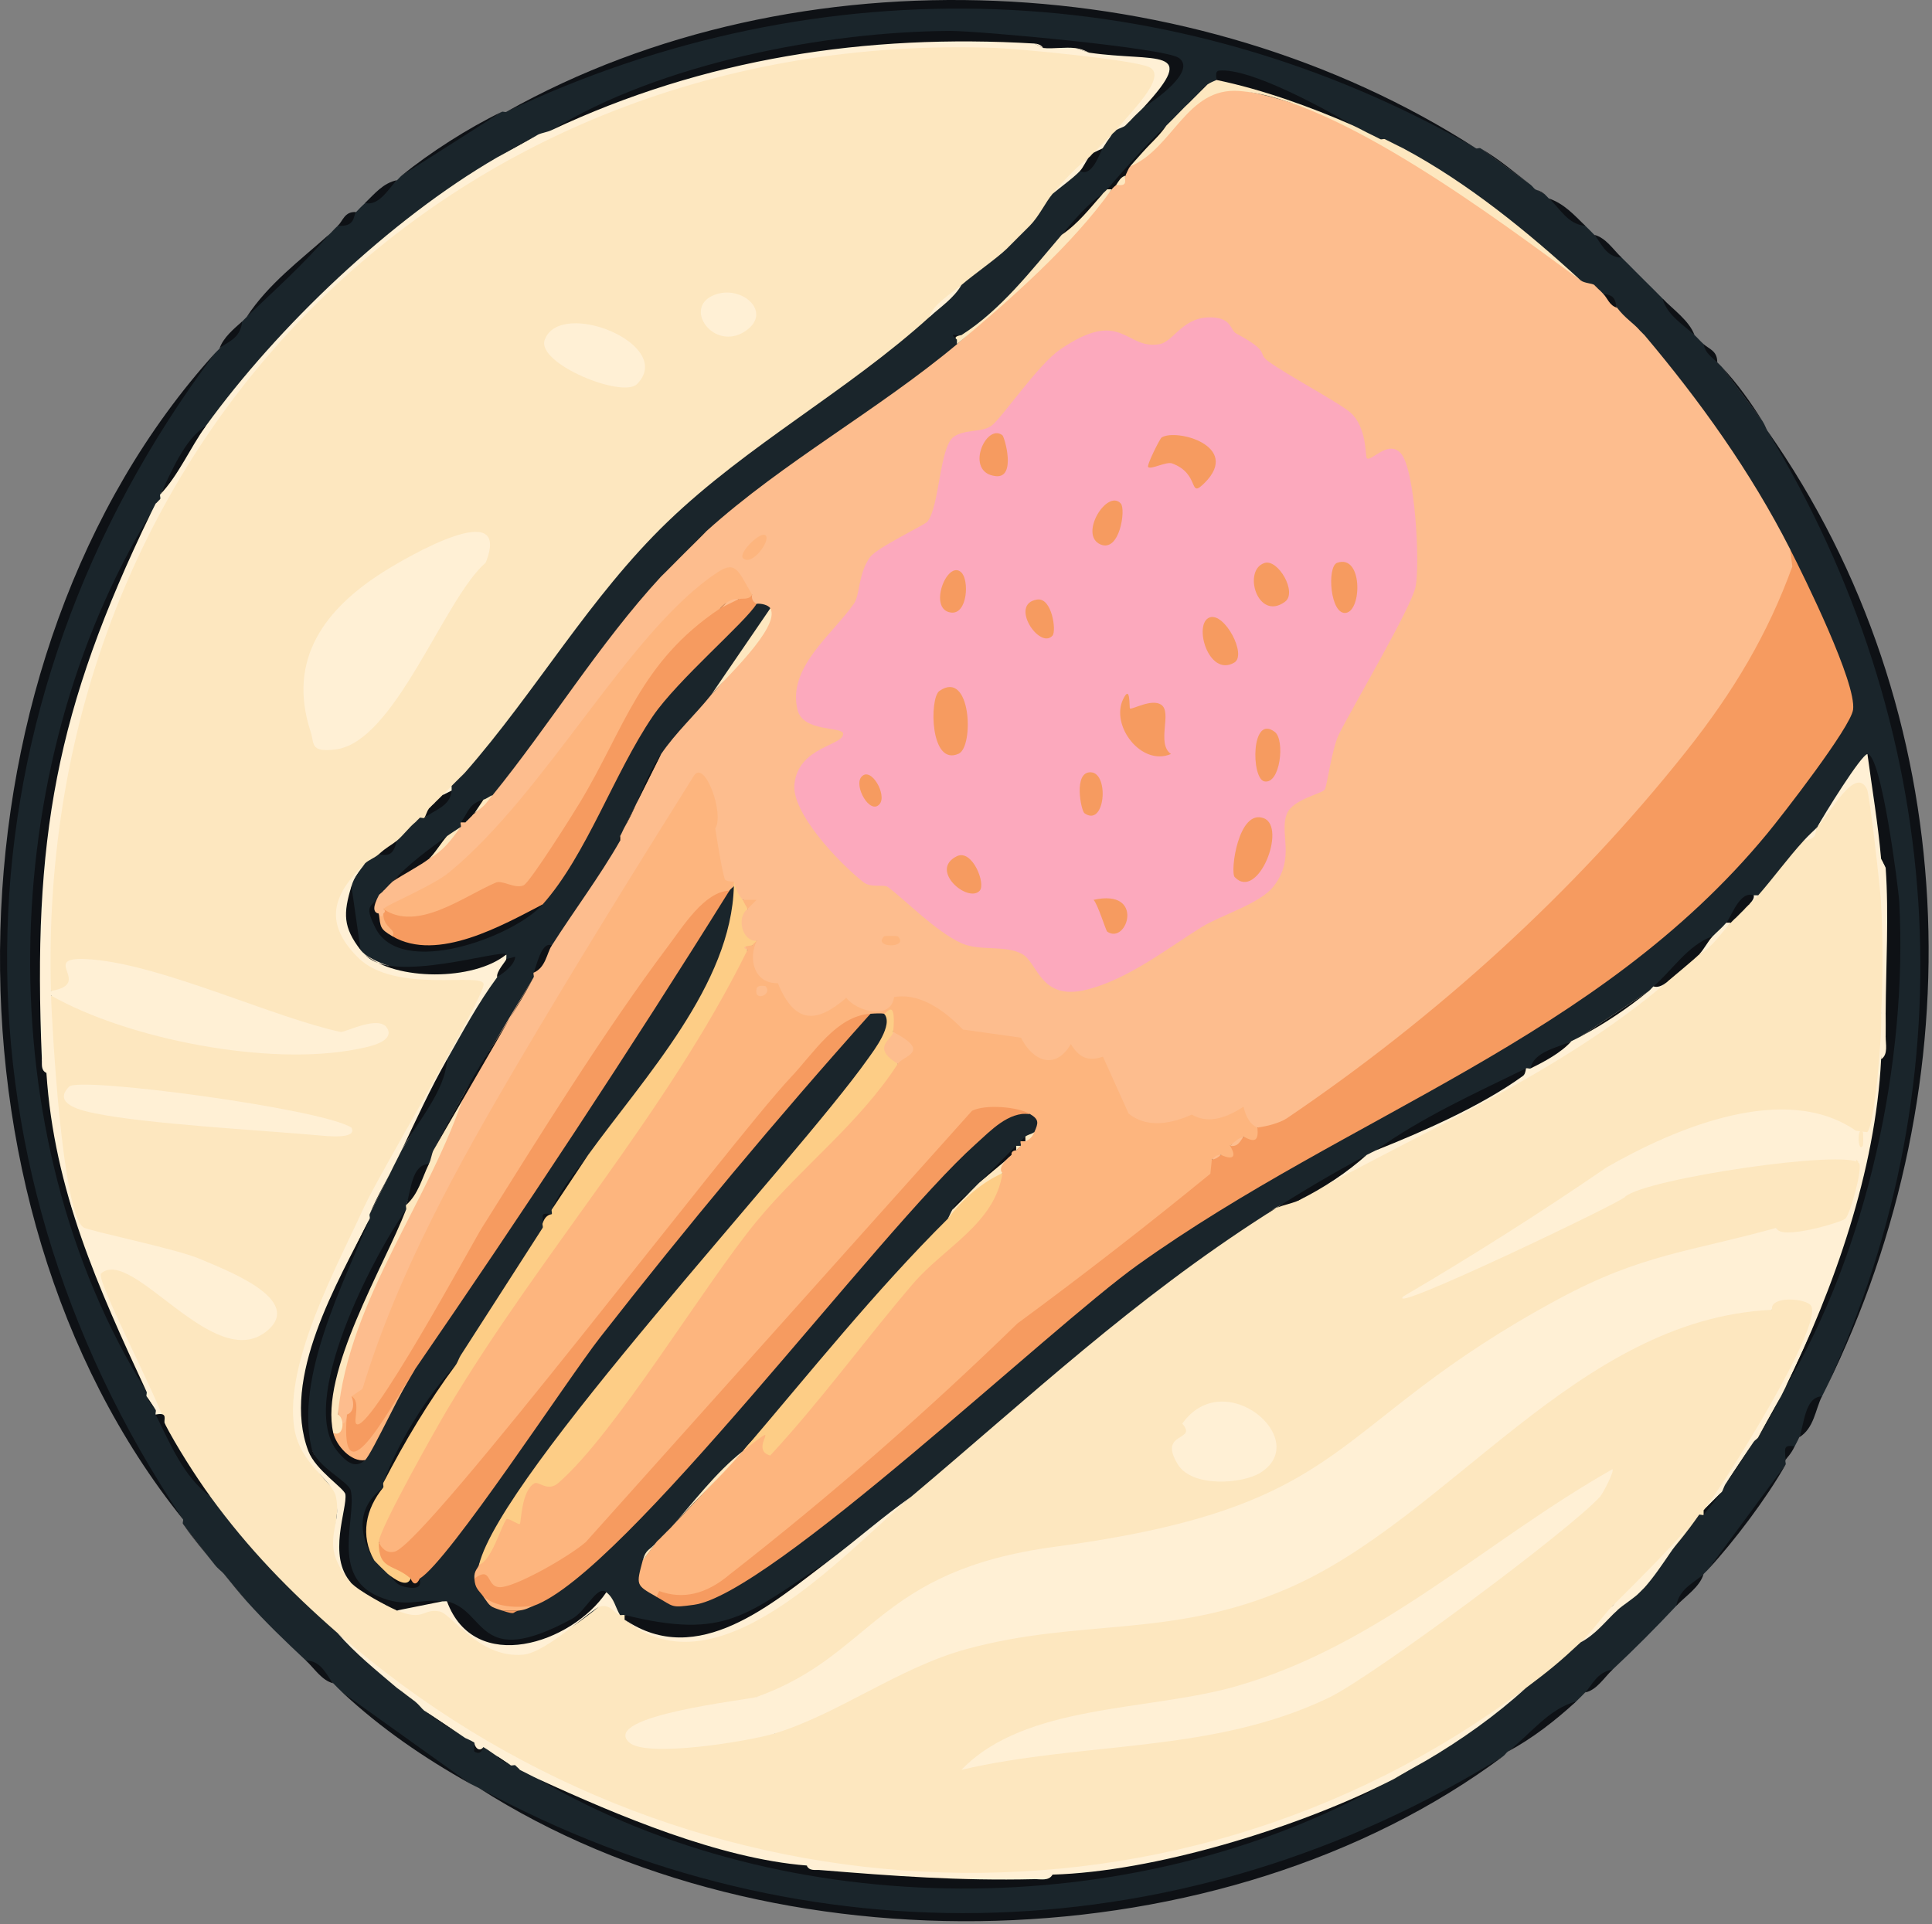 <svg xmlns="http://www.w3.org/2000/svg" width="255" height="254" viewBox="0 0 255 254" fill="none"><rect x="0" y="0" width="255" height="254" fill="#808080" stroke="none"/><g clip-path="url(#clip0_2268_1190)"><path d="M66.821 14.766C106.992 -5.864 156.248 -3.783 194.808 19.576C194.958 19.661 195.259 19.486 195.409 19.576L202.017 24.387C202.24 24.555 202.402 24.814 202.619 24.988L203.821 25.589C204.038 25.77 204.212 26.004 204.423 26.191L209.227 29.798C209.654 30.207 210.02 30.574 210.429 31.001C211.53 32.149 212.732 33.153 214.037 34.007C214.674 34.614 215.227 35.204 215.841 35.811L217.043 37.013C217.855 37.825 218.643 38.583 219.448 39.419L223.657 44.229C224.066 44.614 224.553 45.173 224.86 45.431L226.664 47.836C226.868 48.035 227.073 48.233 227.265 48.438L232.67 55.653C232.965 56.128 233.091 56.555 233.272 56.855C258.002 94.375 260.534 142.778 241.082 183.123C240.884 183.526 240.685 183.923 240.481 184.326C239.291 185.967 238.286 187.771 237.475 189.737C237.288 190.17 237.072 190.531 236.873 190.94C236.164 191.253 235.761 191.854 235.671 192.744C235.587 192.9 235.755 193.195 235.671 193.345C232.52 198.137 229.087 202.731 225.455 207.174C225.263 207.385 225.052 207.571 224.854 207.776C223.549 209.098 222.347 210.505 221.246 211.985C218.474 214.931 215.787 217.637 212.834 220.402L209.227 223.409C208.812 223.824 208.469 224.202 208.024 224.611L199.011 231.225C198.789 231.394 198.632 231.658 198.41 231.827C158.509 258.607 104.719 260.189 63.213 236.036C62.822 235.825 62.413 235.657 62.01 235.434C56.202 231.749 50.526 227.768 45.187 223.409C44.748 223 44.399 222.615 43.984 222.206C42.884 221.058 41.681 220.054 40.377 219.2C37.629 216.626 35.091 214.191 32.566 211.383L29.56 207.776C29.289 207.439 28.79 207.12 28.357 206.573L24.148 201.162C24.052 201.023 24.238 200.699 24.148 200.56C-8.946 155.176 -7.166 90.13 28.363 46.634C28.555 46.423 28.772 46.237 28.964 46.032C30.101 44.932 31.105 43.73 31.971 42.425C32.181 42.239 32.367 42.016 32.572 41.824C36.029 38.072 39.631 34.464 43.389 31.001C43.786 30.646 44.141 30.195 44.592 29.798L46.997 27.994C47.417 27.531 47.754 27.219 48.199 26.792C49.678 25.938 51.079 24.934 52.408 23.785C52.618 23.599 52.787 23.364 53.009 23.184C57.266 20.142 61.662 17.34 66.231 14.766C66.394 14.688 66.67 14.844 66.833 14.766H66.821Z" fill="#1A252B"></path><path d="M194.808 19.576C155.1 -3.291 108.176 -4.89 66.82 14.766C105.344 -6.88 157.865 -4.265 194.808 19.576Z" fill="#0E1115"></path><path d="M66.218 14.766L52.996 23.183C56.784 20.111 61.823 16.888 66.218 14.766Z" fill="#0E1115"></path><path d="M46.989 27.995C46.598 28.422 46.971 29.991 44.584 29.799C45.245 29.216 45.456 27.881 46.989 27.995Z" fill="#0E1115"></path><path d="M43.381 31C40.074 34.884 36.25 38.306 32.565 41.823C35.445 37.452 39.563 34.403 43.381 31Z" fill="#0E1115"></path><path d="M52.395 23.785C51.486 24.585 50.074 27.291 48.185 26.791C49.442 25.589 50.555 24.164 52.395 23.785Z" fill="#0E1115"></path><path d="M31.969 42.424C31.711 44.883 29.817 45.13 28.963 46.032C29.474 44.54 30.845 43.434 31.969 42.424Z" fill="#0E1115"></path><path d="M233.266 56.855C259.325 93.948 260.894 142.826 241.076 183.123C260.263 141.611 256.782 95.644 233.266 56.855Z" fill="#0E1115"></path><path d="M195.408 19.576C197.922 21.049 199.743 22.649 202.016 24.386L195.408 19.576Z" fill="#0E1115"></path><path d="M210.428 31C211.931 31.367 212.935 32.96 214.035 34.006C211.895 33.982 211.245 31.854 210.428 31Z" fill="#0E1115"></path><path d="M204.422 26.189C206.49 26.923 207.741 28.354 209.226 29.797C206.947 29.653 205.937 27.524 204.422 26.189Z" fill="#0E1115"></path><path d="M226.657 47.837C225.888 47.085 225.082 46.628 224.854 45.432C225.701 46.141 226.663 46.352 226.657 47.837Z" fill="#0E1115"></path><path d="M203.82 25.59L202.617 24.988C202.743 25.09 203.297 25.145 203.82 25.59Z" fill="#0E1115"></path><path d="M28.361 46.633C-6.525 93.123 -8.347 152.205 24.152 200.559C-9.615 158.59 -7.757 86.546 28.361 46.633Z" fill="#0E1115"></path><path d="M198.416 231.826C161.473 259.359 101.947 260.832 63.219 236.035C106.505 259.569 156.687 257.747 198.416 231.826Z" fill="#0E1115"></path><path d="M240.473 184.326C239.595 186.064 239.445 188.541 237.467 189.738C238.152 188.15 238.158 184.404 240.473 184.326Z" fill="#0E1115"></path><path d="M208.029 224.611C205.299 227.113 202.287 229.464 199.016 231.225C201.872 229.043 204.445 225.519 208.029 224.611Z" fill="#0E1115"></path><path d="M235.671 193.344C233.181 197.757 228.9 203.439 225.455 207.173L235.671 193.344Z" fill="#0E1115"></path><path d="M45.185 223.408L62.009 235.434C55.93 232.03 50.308 228.17 45.185 223.408Z" fill="#0E1115"></path><path d="M232.663 55.653L227.258 48.438C229.356 50.686 231.052 53.067 232.663 55.653Z" fill="#0E1115"></path><path d="M223.65 44.228C222.303 42.959 219.977 41.571 219.441 39.418C220.818 40.843 222.953 42.322 223.65 44.228Z" fill="#0E1115"></path><path d="M224.854 207.775C224.361 209.495 222.461 210.698 221.246 211.984C221.649 209.621 223.796 208.852 224.854 207.775Z" fill="#0E1115"></path><path d="M236.866 190.939C236.337 192.045 235.868 192.37 235.664 192.743C235.634 191.324 235.261 190.656 236.866 190.939Z" fill="#0E1115"></path><path d="M24.152 201.16L28.361 206.572C26.846 204.636 25.607 203.283 24.152 201.16Z" fill="#0E1115"></path><path d="M40.381 219.199C42.515 219.199 43.231 221.448 43.989 222.206C42.473 221.839 41.499 220.245 40.381 219.199Z" fill="#0E1115"></path><path d="M212.834 220.402C211.764 221.406 210.718 223.138 209.227 223.409C210.116 222.519 210.748 220.721 212.834 220.402Z" fill="#0E1115"></path><path d="M29.564 207.775L32.571 211.383C31.494 210.193 30.569 209.008 29.564 207.775Z" fill="#0E1115"></path><path d="M217.042 37.013L215.84 35.81C216.249 36.213 216.64 36.61 217.042 37.013Z" fill="#0E1115"></path><path d="M106.481 246.256L108.284 246.858C117.688 247.08 127.098 247.477 136.526 248.06L138.931 247.459C154.089 245.878 168.851 241.206 182.794 235.434C149.424 254.055 103.835 253.989 71.029 234.832L72.106 234.67C82.995 240.117 94.768 243.611 106.481 246.256Z" fill="#0E1115"></path><path d="M72.826 17.172C87.047 8.417 108.741 4.172 125.402 4.082C129.07 4.064 153.842 6.325 155.622 7.66C157.925 9.385 152.453 13.246 150.938 14.165C155.327 9.379 153.049 7.082 144.096 7.263L143.723 6.95L141.919 6.349C140.951 7.034 138.877 6.764 137.71 6.349L136.508 5.748C114.435 5.002 93.168 8.441 72.814 17.172H72.826Z" fill="#0E1115"></path><path d="M5.527 139.831L6.128 141.635L9.784 160.04C12.129 163.058 13.331 166.281 13.403 169.708C15.532 174.356 17.51 179.028 19.35 183.73C-1.767 149.992 -0.703 101.349 19.951 67.678L19.825 69.133C8.726 90.622 4.571 114.373 6.278 138.424L5.533 139.831H5.527Z" fill="#0E1115"></path><path d="M63.814 230.623C63.754 230.587 63.609 231.819 62.617 231.224C62.485 231.146 62.725 230.094 62.617 230.021L63.82 230.623H63.814Z" fill="#0E1115"></path><path d="M248.885 136.824L248.284 139.831C248.65 140.245 248.933 140.666 248.939 141.081C249.011 154.255 241.327 171.343 235.669 183.122C235.477 183.519 235.266 183.928 235.068 184.325L232.061 189.736C231.929 189.959 231.598 190.115 231.46 190.338L227.852 195.749C227.528 196.17 227.425 196.735 227.251 196.952L224.846 199.357C226.229 195.863 240.245 174.987 238.068 172.901C237.918 172.756 234.551 172.865 233.859 172.901C231.971 170.844 231.857 163.671 234.46 162.078C235.988 161.651 242.854 159.991 243.227 159.733C244.093 159.132 244.899 154.43 244.67 154.267C243.834 153.666 226.481 155.806 224.124 156.251C206.886 159.522 195.335 173.773 177.977 172.913C200.224 165.156 215.43 141.767 241.922 145.891C243.125 146.078 245.885 149.138 246.468 148.254C246.871 147.647 248.175 135.634 248.272 133.818C248.44 133.295 248.644 133.301 248.873 133.818C250.009 134.533 249.895 136.043 248.873 136.824H248.885Z" fill="#FFF0D5"></path><path d="M246.481 99.545C248.309 99.545 250.576 117.204 250.678 119.098C251.808 140.119 246.415 165.168 235.664 183.122C242.098 169.996 247.545 154.586 248.285 139.83L248.886 136.824C248.904 135.826 248.886 134.822 248.886 133.818C248.573 127.348 248.573 120.932 248.886 114.577L248.285 113.374C247.672 110.194 247.124 106.989 246.643 103.754C245.146 102.605 245.657 101.162 246.487 99.545H246.481Z" fill="#0E1115"></path><path d="M235.069 184.326C233.884 186.671 233.421 187.507 232.062 189.738L235.069 184.326Z" fill="#0E1115"></path><path d="M227.854 195.749C228.882 194.427 230.499 191.853 231.461 190.338L227.854 195.749Z" fill="#0E1115"></path><path d="M224.854 199.958V199.356L227.259 196.951C226.441 197.979 225.701 198.935 224.854 199.958Z" fill="#0E1115"></path><path d="M248.285 139.831C248.333 138.863 247.894 137.468 248.886 136.824C248.868 137.792 249.253 139.193 248.285 139.831Z" fill="#FFF0D5"></path><path d="M245.874 151.25C245.17 152.326 245.092 148.388 245.874 149.452C245.934 149.536 245.946 151.142 245.874 151.25Z" fill="#FDE7BF"></path><path d="M244.984 153.059L245.285 153.359L244.984 153.66V153.059Z" fill="#FDE7BF"></path><path d="M108.276 246.857C107.609 246.803 106.821 247.032 106.473 246.256C107.14 246.31 107.928 246.081 108.276 246.857Z" fill="#FFF0D5"></path><path d="M6.127 141.634C5.375 141.279 5.555 140.51 5.525 139.83C6.295 140.185 6.085 140.96 6.127 141.634Z" fill="#FFF0D5"></path><path d="M147.337 17.173C147.175 17.395 146.898 17.552 146.736 17.774C146.081 18.73 145.281 19.53 144.331 20.179C144.493 20.738 144.295 20.943 143.73 20.78L138.926 25.591C138 26.679 137.152 28.549 135.919 29.8L132.913 32.806C131.614 34.075 128.56 36.197 126.906 37.616L122.697 41.825C111.82 51.674 98.694 58.697 88.13 68.865C77.824 78.792 70.765 91.28 61.403 101.953L60.2 103.155C60.008 103.36 59.798 103.552 59.599 103.757C59.425 104.25 59.022 104.652 58.397 104.959C58.92 105.645 57.934 106.444 57.194 106.162L56.593 106.763C56.779 107.118 56.581 107.514 55.992 107.965C55.871 108.062 55.517 107.869 55.39 107.965L54.789 108.567C54.056 109.15 53.099 110.407 52.384 110.972C51.855 111.928 51.103 112.631 49.979 112.776C49.462 113.245 48.674 113.503 48.175 113.978C38.17 126.635 54.38 130.634 64.349 128.77L64.632 129.569C56.749 143.597 49.029 157.757 42.511 172.566C38.879 181.886 36.516 190.13 44.928 197.363C43.798 201.963 44.279 205.835 46.371 208.986C48.578 210.038 50.58 211.241 52.378 212.593C54.434 212.635 56.491 212.467 58.547 212.094C65.011 221.655 73.056 217.289 80.085 211.216L81.822 213.195C82.015 213.237 82.237 213.147 82.424 213.195C82.947 213.363 82.941 213.567 82.424 213.796C89.946 219.538 98.766 214.782 105.29 209.816L120.28 197.562C136.057 184.279 149.484 171.598 167.149 160.282C168.526 159.182 169.927 158.581 171.358 158.479L181.021 152.706C194.652 146.11 207.88 138.685 220.032 129.617C220.434 128.367 222.791 125.841 224.241 126.01C225.569 124.495 226.976 123.094 228.449 121.801C228.311 121.362 228.54 121.181 229.051 121.2L230.253 119.997C230.085 119.426 230.289 119.227 230.855 119.396C231.149 118.812 231.546 118.41 232.057 118.193C234.107 115.848 235.947 113.299 238.064 110.978C238.96 110.611 239.441 110.01 239.868 109.174C241.281 106.871 242.874 104.713 244.648 102.686C244.973 102.181 245.52 101.923 246.019 102.277C248.093 103.757 249.632 131.349 248.28 133.826C248.502 135.69 247.444 148.732 246.434 149.453L244.967 149.267C235.593 142.761 221.12 148.906 212.071 154.089C203.316 160.09 194.363 165.772 185.224 171.135C182.662 173.697 214.674 158.382 214.5 157.974C217.26 155.55 243.848 151.666 245.381 153.548C245.874 154.155 244.245 160.228 243.554 160.89C243.109 161.317 234.889 163.824 234.462 162.08L233.248 163.662C210.369 167.053 192.571 180.329 174.972 194.17C162.465 202.053 149.057 204.182 134.482 206.22C124.814 207.795 117.604 213.573 110.431 219.622C107.683 221.697 104.677 223.434 101.46 224.697L99.873 224.012L99.368 225.34C97.9 225.37 83.578 227.98 83.813 229.098C84.143 230.644 99.169 228.69 101.087 227.902L102.278 228.822C103.595 227.102 105.573 225.882 108.206 225.16C121.615 216.868 135.763 213.814 151.288 213.165C161.93 212.166 172.002 208.511 180.648 202.167L203.274 184.484C211.704 178.188 221.228 172.843 231.883 171.845L233.867 172.909C233.602 170.985 238.437 171.382 239.038 172.368C240.673 175.032 227.542 195.956 224.854 199.365V199.967C224.77 200.063 224.337 199.87 224.253 199.967C220.946 204.723 217.139 208.733 212.834 211.992C211.981 213.79 210.58 215.395 208.625 216.802C205.793 219.442 204.501 220.5 201.416 222.815C155.93 258.874 86.777 255.055 44.585 215.6C38.218 210.038 32.782 204.458 27.762 197.562C25.242 194.79 22.819 191.459 21.755 187.941C18.658 181.61 15.538 175.134 12.976 168.502C12.141 165.802 15.556 166.121 17.462 167.185L26.559 173.595C30.113 177.365 39.853 175.386 32.65 170.522C26.03 167.137 19.031 164.798 11.648 163.517C7.649 160.535 6.296 137.56 6.02 131.848L6.729 131.427C9.621 131.596 9.621 131.397 6.729 130.826C6.332 130.339 6.014 129.84 5.984 129.329C4.643 105.296 13.343 77.168 26.866 57.428C53.136 19.091 96.337 1.606 141.571 6.771C143.213 6.957 152.701 8.148 153.194 8.923C154.246 10.571 148.829 16.049 147.337 17.173Z" fill="#FDE7BF"></path><path d="M248.284 113.376L248.885 114.579C249.318 120.616 248.915 127.663 248.885 133.82H248.284C248.531 129.322 248.531 123.604 248.272 119.1C248.17 117.357 246.799 104.916 246.408 104.147C244.869 101.068 241.622 107.273 239.872 109.167C239.427 110.003 240.016 110.689 238.068 110.971C238.796 110.177 239.481 109.588 239.872 109.167C240.66 107.682 245.699 99.547 246.48 99.547C247.106 104.189 247.869 108.692 248.284 113.376Z" fill="#FFF0D5"></path><path d="M48.193 113.977C47.351 115.011 46.797 115.648 46.389 116.983C46.058 119.911 46.322 122.713 47.591 125.401C47.754 125.611 47.988 125.828 48.193 126.002C53.532 129.652 61.054 127.83 66.82 126.002C66.868 126.098 66.82 126.405 66.82 126.603C66.988 127.253 66.591 128.058 65.618 129.008C63.068 132.46 61.12 136.122 59.01 139.831C57.35 143.998 55.348 148.009 53.003 151.857C52.81 152.26 52.594 152.645 52.401 153.059L48.794 160.275C48.722 160.449 48.866 160.702 48.794 160.876C45.427 167.286 42.775 173.954 40.839 180.893C39.342 188.192 40.015 192.329 45.956 197.103C45.138 201.294 45.282 205.25 46.389 208.978C41.825 203.765 45.282 201.691 44.326 197.524C43.845 195.431 39.588 193.231 38.849 188.571C37.472 179.93 44.477 167.177 48.09 159.265C50.05 154.978 63.976 131.57 63.832 129.916C63.687 128.263 52.125 131.287 47.224 126.375C42.324 121.462 44.368 117.65 48.199 113.977H48.193Z" fill="#FFF0D5"></path><path d="M44.584 215.594C88.766 254.202 153.872 258.495 201.415 222.809C197.513 226.393 192.745 229.778 188.193 232.429L183.984 234.835C183.593 235.039 183.178 235.237 182.781 235.436C170.81 241.4 152.303 247.077 138.918 247.461L136.513 248.063C126.628 248.291 118.03 247.654 108.271 246.86L106.468 246.259C94.941 245.345 81.472 239.633 71.016 234.835C70.259 234.486 69.405 234.017 68.611 233.632L68.01 233.031C67.848 232.953 67.571 233.109 67.409 233.031L65.605 231.828C65.34 231.684 64.541 231.053 63.801 230.626C63.338 231.287 62.689 230.794 62.599 230.024C62.021 229.664 61.498 229.489 61.396 229.423L55.99 225.815C55.696 225.587 55.311 225.034 54.788 224.613L52.383 222.809C49.713 220.536 46.875 218.263 44.572 215.594H44.584Z" fill="#FFF0D5"></path><path d="M136.519 5.747L137.722 6.349C139.105 6.457 140.56 6.192 141.931 6.349L143.734 6.95C152.543 8.243 158.436 6.054 150.944 14.165C150.529 14.616 149.879 15.151 149.14 15.969L148.539 16.57C148.274 16.817 147.673 16.931 147.336 17.172C148.737 15.284 154.245 10.161 151.719 8.88C149.771 7.888 134.463 6.439 131.438 6.33C59.111 3.721 4.647 59.026 6.728 130.813C7.263 130.921 7.245 131.125 6.728 131.414C6.89 135.755 8.195 159.962 10.997 162.013C11.64 162.482 23.299 164.851 26.366 166.18C29.432 167.508 40.465 171.537 35.138 175.77C28.193 181.284 17.473 164.538 13.342 168.098C12.524 168.801 21.363 185.553 21.754 187.934C21.471 187.465 21.068 187.062 20.551 186.731C20.473 186.569 20.629 186.292 20.551 186.13L19.349 184.326C19.27 184.164 19.427 183.887 19.349 183.725C12.975 169.986 7.137 157.16 6.127 141.635L5.525 139.832C4.299 110.7 7.311 93.75 19.944 67.679C20.136 67.282 20.347 66.879 20.545 66.476L21.146 65.875C21.224 65.712 21.068 65.436 21.146 65.273C22.872 62.063 24.874 59.056 27.153 56.254C36.653 43.117 51.529 28.938 65.611 20.779L71.016 17.773C71.467 17.544 72.201 17.46 72.82 17.172C92.903 7.707 114.338 4.424 136.513 5.747H136.519Z" fill="#FFF0D5"></path><path d="M224.252 199.959C221.703 202.659 219.406 206.958 217.043 209.579L216.442 210.181C215.72 210.962 214.265 211.81 213.435 212.586C212.593 213.385 212.281 213.049 212.834 211.984C216.604 208.221 220.861 204.018 224.252 199.959Z" fill="#FFF0D5"></path><path d="M142.533 22.582C142.671 21.921 143.068 21.32 143.736 20.779C143.952 20.61 144.115 20.334 144.337 20.177L145.54 19.576C145.107 20.262 144.175 23.406 142.533 22.582Z" fill="#0E1115"></path><path d="M220.042 129.611C205.954 141.715 187.489 149.399 171.369 158.473C174.376 156.831 177.514 154.396 180.382 152.46C180.761 152.249 181.188 152.069 181.585 151.859C188.199 148.323 195.438 145.738 201.415 141.036C201.577 140.957 201.854 141.114 202.016 141.036C203.634 139.623 205.437 138.42 207.422 137.428C207.83 137.223 208.221 137.043 208.624 136.827L217.637 130.814C217.854 130.64 218.022 130.393 218.239 130.213L220.042 129.611Z" fill="#FFF0D5"></path><path d="M56.002 107.965C56.242 107.616 56.351 107.069 56.603 106.763L57.205 106.161C57.499 105.819 58.034 105.35 58.407 104.959L59.61 104.357C59.453 106.456 57.313 106.913 56.002 107.965Z" fill="#0E1115"></path><path d="M188.199 232.428C186.708 233.294 185.572 234.015 183.99 234.833L188.199 232.428Z" fill="#0E1115"></path><path d="M71.023 17.773L65.617 20.78C67.535 19.668 69.002 18.784 71.023 17.773Z" fill="#0E1115"></path><path d="M20.551 186.731C22.3 186.364 21.519 187.482 21.753 187.933C23.233 190.82 25.848 194.926 27.76 197.554C24.219 194.938 22.445 190.549 20.551 186.731Z" fill="#0E1115"></path><path d="M217.638 130.812C214.686 133.206 211.974 135.015 208.625 136.825L217.638 130.812Z" fill="#0E1115"></path><path d="M52.395 110.971C51.98 112.432 51.668 113.123 49.99 112.775C51.012 111.837 51.56 111.632 52.395 110.971Z" fill="#0E1115"></path><path d="M27.159 56.254C25.061 59.158 23.624 62.639 21.152 65.273C22.583 62.429 24.351 57.913 27.159 56.254Z" fill="#0E1115"></path><path d="M67.421 233.031C65.605 232.111 65.743 231.894 65.617 231.828L67.421 233.031Z" fill="#0E1115"></path><path d="M61.407 229.422C59.513 228.171 57.872 227.264 56.002 225.814L61.407 229.422Z" fill="#0E1115"></path><path d="M61.408 101.951C61.011 102.402 60.59 102.739 60.205 103.154L61.408 101.951Z" fill="#FFF0D5"></path><path d="M213.435 212.586C211.89 214.035 210.597 215.766 208.631 216.795C210.086 215.436 211.649 213.169 212.84 211.984L213.441 212.586H213.435Z" fill="#FFF0D5"></path><path d="M145.533 19.577C145.154 19.8 144.691 19.926 144.33 20.178L146.735 17.773C146.314 18.357 145.917 18.97 145.533 19.577Z" fill="#FFF0D5"></path><path d="M20.55 186.13C20.454 185.938 19.859 185.408 19.348 184.326L20.55 186.13Z" fill="#0E1115"></path><path d="M122.701 41.824C123.062 40.225 125.671 38.673 126.91 37.615C125.876 39.377 124.174 40.495 122.701 41.824Z" fill="#FFF0D5"></path><path d="M54.8 224.612L52.395 222.809C53.128 223.434 54.024 223.987 54.8 224.612Z" fill="#0E1115"></path><path d="M55.402 107.965C55.186 108.139 55.017 108.392 54.801 108.566L55.402 107.965Z" fill="#FFF0D5"></path><path d="M216.441 210.181L217.043 209.58C216.85 209.791 216.634 209.977 216.441 210.181Z" fill="#0E1115"></path><path d="M132.918 32.805L135.924 29.799C134.914 30.827 133.952 31.795 132.918 32.805Z" fill="#0E1115"></path><path d="M20.551 66.476C20.671 66.23 21.062 66.055 21.152 65.875L20.551 66.476Z" fill="#0E1115"></path><path d="M59.611 104.357L58.408 104.958C58.811 104.544 59.214 104.159 59.611 103.756V104.357Z" fill="#FFF0D5"></path><path d="M142.531 22.583C141.587 23.563 140.012 24.669 138.924 25.59C140.469 23.78 141.846 22.264 143.728 20.779C143.277 21.314 143.006 22.084 142.525 22.583H142.531Z" fill="#FFF0D5"></path><path d="M68.623 233.631C68.352 233.498 68.178 233.107 68.022 233.029L68.623 233.631Z" fill="#0E1115"></path><path d="M148.539 16.57L149.14 15.969C148.948 16.179 148.75 16.378 148.539 16.57Z" fill="#0E1115"></path><path d="M234.468 162.08C233.512 165.628 234.023 168.917 233.866 172.903C208.066 174.118 191.38 200.429 169.975 209.683C154.48 216.381 142.683 213.549 127.513 217.704C118.662 220.127 110.665 226.254 102.271 228.822C100.467 229.309 98.477 225.262 99.866 224.011C115.361 218.45 115.565 207.362 139.238 204.181C179.409 198.782 174.508 188.314 205.703 171.478C216.748 165.519 223.037 165.267 234.462 162.08H234.468Z" fill="#FFF0D5"></path><path d="M212.827 193.947C213.091 194.218 211.576 197.14 211.185 197.573C207.102 202.07 181.085 221.377 175.379 224.113C159.974 231.503 143.223 229.825 126.904 233.625C135.292 224.889 151.478 225.917 163.071 222.622C182.005 217.247 196.027 203.447 212.821 193.947H212.827Z" fill="#FFF0D5"></path><path d="M6.727 130.812C12.704 129.826 4.406 125.96 12.361 126.676C21.723 127.523 36.28 134.372 44.956 136.224C45.51 136.344 50.326 133.747 51.204 135.923C51.919 137.691 48.035 138.304 47.139 138.485C35.486 140.818 16.883 137.174 6.727 131.414C6.721 131.215 6.727 131.011 6.727 130.812Z" fill="#FFF0D5"></path><path d="M50.597 75.495C53.741 73.511 67.661 65.406 64.101 74.281C58.551 79.085 52.142 98.037 44.235 98.939C40.886 99.324 41.523 98.193 40.988 96.54L41.277 94.724C46.225 90.088 50.398 83.636 49.737 76.608L50.603 75.501L50.597 75.495Z" fill="#FFF0D5"></path><path d="M50.598 75.496C52.618 82.639 46.81 91.893 40.983 96.541C37.857 86.938 42.998 80.3 50.598 75.496Z" fill="#FFF0D5"></path><path d="M166.404 194.381C164.047 195.89 157.378 196.407 155.472 193.328C152.737 188.921 158.148 190.31 156.044 187.929C161.575 180.112 173.21 190.033 166.404 194.381Z" fill="#FFF0D5"></path><path d="M46.388 148.857C47.248 150.462 42.87 149.945 42.041 149.873C34.14 149.169 19.457 148.388 12.518 146.963C11.033 146.656 6.77 145.796 9.133 143.433C10.474 142.092 42.546 146.343 46.388 148.857Z" fill="#FFF0D5"></path><path d="M99.865 224.01L102.27 228.82C98.867 229.86 85.302 232.079 83.048 230.017C79.175 226.475 98.825 224.383 99.871 224.01H99.865Z" fill="#FFF0D5"></path><path d="M84.087 50.694C82.175 52.636 70.751 47.982 71.899 44.855C73.938 39.306 89.21 45.487 84.087 50.694Z" fill="#FFF0D5"></path><path d="M94.297 38.926C97.911 37.531 102.024 41.205 98.422 43.676C94.273 46.526 89.98 40.592 94.297 38.926Z" fill="#FFF0D5"></path><path d="M56.603 106.761C56.784 106.545 57.018 106.371 57.205 106.16L56.603 106.761Z" fill="#FFF0D5"></path><path d="M138.925 247.46C138.432 248.344 137.343 248.043 136.52 248.061C137.013 247.171 138.101 247.484 138.925 247.46Z" fill="#FFF0D5"></path><path d="M143.73 6.951L141.926 6.35C143.026 6.476 143.633 6.939 143.73 6.951Z" fill="#FFF0D5"></path><path d="M137.722 6.349L136.52 5.748C137.482 5.808 137.656 6.343 137.722 6.349Z" fill="#FFF0D5"></path><path d="M248.884 114.58C248.884 114.513 248.367 114.345 248.283 113.377L248.884 114.58Z" fill="#FFF0D5"></path><path d="M80.035 210.181C80.811 211.678 80.648 211.913 79.037 211.877C74.13 215.911 68.581 220.313 62.364 216.007C61.047 215.093 58.01 212.514 59.002 211.384C64.312 212.652 62.881 220.517 75.477 213.711C77.395 212.676 78.766 209.177 80.035 210.181Z" fill="#0E1115"></path><path d="M48.794 160.877C45.288 169.505 38.957 181.771 41.115 191.109C41.699 193.628 46.034 195.522 46.304 196.785C47.068 200.345 43.587 207.993 49.9 210.723C53.646 212.34 55.257 210.999 58.408 211.39C58.528 211.805 58.606 212.136 58.522 212.184C58.138 212.4 53.333 212.713 52.401 212.593C51.103 212.058 47.236 209.947 46.395 208.985C43.106 205.468 45.89 199.106 45.583 197.254C45.451 196.46 41.657 194.091 40.694 191.542C37.051 181.91 44.543 169.277 48.8 160.883L48.794 160.877Z" fill="#0E1115"></path><path d="M109.479 205.973C103.129 212.521 91.543 220.596 82.439 213.789V213.188C95.92 216.507 98.409 213.17 109.479 205.973Z" fill="#0E1115"></path><path d="M201.414 141.035C201.354 141.468 201.258 141.847 201.011 142.027C195.455 146.044 187.807 149.375 181.584 151.858C187.717 147.475 194.674 144.324 201.414 141.035Z" fill="#0E1115"></path><path d="M47.59 125.402C45.282 122.402 45.282 120.604 46.388 116.984L47.59 125.402Z" fill="#0E1115"></path><path d="M120.296 197.555C111.295 205.131 94.724 223.957 82.439 213.789C92.084 220.409 101.987 211.625 109.479 205.973C113.123 203.225 116.556 200.182 120.296 197.555Z" fill="#FFF0D5"></path><path d="M59.009 139.832C58.786 144.077 54.992 148.172 53.002 151.858C54.956 147.751 56.766 143.776 59.009 139.832Z" fill="#0E1115"></path><path d="M180.388 152.459C177.767 154.786 174.766 156.794 171.375 158.472C170.503 158.947 168.212 159.187 167.166 160.276C172.054 157.143 175.337 155.225 180.388 152.459Z" fill="#0E1115"></path><path d="M226.055 123.598C225.82 124.53 225.225 125.329 224.251 126.003C223.662 126.598 221.034 128.763 220.042 129.61C219.363 130.182 218.761 130.38 218.238 130.212C220.649 128.173 222.796 124.704 226.049 123.598H226.055Z" fill="#0E1115"></path><path d="M81.839 213.188C81.202 213.056 80.576 211.745 79.266 212.051C78.081 212.328 72.201 218.142 69.05 218.425C63.206 218.948 59.652 213.032 58.017 212.719C55.762 212.292 56.02 214.078 52.389 212.593L58.395 211.39C58.588 211.414 58.81 211.348 58.997 211.39C62.598 221.197 75.448 216.976 80.029 210.188C81.088 211.023 81.19 212.13 81.833 213.194L81.839 213.188Z" fill="#FFF0D5"></path><path d="M202.016 141.035C202.418 138.781 205.713 138.288 207.421 137.428C206.11 138.931 203.795 140.176 202.016 141.035Z" fill="#0E1115"></path><path d="M230.859 119.388L231.461 118.186H232.062C231.629 118.685 231.19 119.021 230.859 119.388Z" fill="#FFF0D5"></path><path d="M224.25 126.002C224.881 125.365 225.416 124.258 226.054 123.597C226.691 122.935 227.166 122.593 227.858 121.793H228.459C227.1 123.218 226.06 125.016 224.25 126.002Z" fill="#FFF0D5"></path><path d="M229.055 121.193C229.44 120.784 229.908 120.381 230.257 119.99L229.055 121.193Z" fill="#FFF0D5"></path><path d="M236.265 72.488C238.183 76.252 245.068 90.214 244.581 93.689C244.256 96.016 235.309 107.543 233.241 110.05C210.825 137.216 178.17 146.956 150.144 166.997C138.498 175.324 101.633 210.463 91.61 211.84C88.472 212.273 89.025 212.116 86.644 210.788C85.838 210.289 84.034 205.845 85.748 205.983C86.469 206.044 84.864 209.91 89.885 209.567C97.202 209.068 126.202 180.014 133.507 173.803C141.167 167.297 153.554 159.643 159.951 153.065L161.154 152.464C161.737 152.007 161.959 151.616 162.356 151.261L164.16 150.059C164.743 149.656 165.363 149.271 165.964 148.856C191.067 131.648 214.066 111.631 230.571 85.734L236.271 72.494L236.265 72.488Z" fill="#F69B60"></path><path d="M46.389 184.325C47.315 179.719 48.824 176.725 50.496 172.498C60.724 146.535 78.082 124.402 91.467 100.152C91.659 99.996 95.189 103.05 95.279 103.279C95.928 104.944 95.429 109.544 95.658 109.773C95.826 109.941 101.081 109.61 98.658 111.57C98.351 111.817 96.542 110.687 96.265 110.975C96.079 111.174 96.848 115.034 96.86 116.381C97.179 116.525 97.155 116.729 96.86 116.982C96.68 117.186 96.403 117.355 96.259 117.583C90.258 123.434 84.991 130.216 80.451 137.93C69.977 154.604 59.647 171.085 49.456 187.373C47.039 190.482 46.016 189.466 46.383 184.325H46.389Z" fill="#FDB57E"></path><path d="M99.264 78.502C99.402 78.731 101.007 77.805 99.865 79.705C98.404 82.128 89.445 89.734 86.162 94.55C81.075 102.012 77.407 112.895 71.623 119.389C66.458 122.864 57.126 127.783 51.793 123.598C50.651 122.504 50.254 121.5 50.59 120.592C50.59 120.381 50.536 120.105 50.59 119.99C55.749 119.816 60.68 118.253 65.382 115.3L68.605 115.709C73.92 108.668 78.123 100.81 82.193 92.879C83.883 89.776 89.968 81.094 93.04 80.246C93.72 80.06 94.387 80.06 95.061 80.306C95.963 79.35 96.762 78.947 97.466 79.104C97.634 77.474 98.151 77.606 99.27 78.502H99.264Z" fill="#F69B60"></path><path d="M96.264 117.584C83.241 138.49 68.762 160.419 54.8 180.718L49.942 189.022C47.417 194.956 43.184 190.813 45.787 186.731C45.877 185.666 46.232 185.107 46.389 184.326C47.627 184.927 46.647 187.464 46.996 187.927C48.433 189.857 62.497 163.846 63.573 162.132C71.065 150.179 79.814 136.025 88.213 124.859C90.137 122.304 93.005 117.662 96.264 117.584Z" fill="#F69B60"></path><path d="M43.983 189.136C44.764 189.347 45.456 190.207 46.063 191.716C47.307 191.776 48.017 192.119 48.185 192.744C46.76 194.031 45.564 192.762 44.674 191.752C39.016 185.324 49.286 165.759 53.597 159.674L53.807 160.233C48.426 169.421 45.149 179.053 43.983 189.136Z" fill="#0E1115"></path><path d="M66.819 126.002C62.49 129.513 52.232 129.489 48.191 126.002C51.583 130.049 66.374 125.16 66.819 126.002Z" fill="#0E1115"></path><path d="M160.558 10.557C160.642 10.521 160.252 9.391 160.889 9.325C164.948 8.892 174.977 14.436 178.585 16.57C173.047 14.009 167.305 12.307 161.346 11.477L160.558 10.557Z" fill="#0E1115"></path><path d="M49.995 120.591C50.464 121.739 50.993 122.653 51.799 123.597C57.757 127.072 66.374 122.1 71.629 119.388C67.823 123.669 52.947 129.189 49.568 122.521C47.866 119.166 49.219 119.875 49.995 118.186C50.067 118.973 49.887 119.815 49.995 120.591Z" fill="#0E1115"></path><path d="M48.793 160.274C49.851 157.7 51.264 155.5 52.401 153.059L48.793 160.274Z" fill="#0E1115"></path><path d="M49.395 205.972C47.266 202.503 47.08 198.937 50.597 196.352C49.521 199.671 47.627 202.01 49.395 205.972Z" fill="#0E1115"></path><path d="M132.317 154.862C130.314 156.395 126.791 159.203 125.107 160.875C125.324 160.484 125.48 160.051 125.709 159.672L128.114 157.267C128.529 156.876 128.913 156.437 129.316 156.065L133.525 152.457C132.906 153.203 132.473 153.87 132.323 154.862H132.317Z" fill="#FDE7BF"></path><path d="M54.2 208.377C54.603 208.383 54.999 208.377 55.402 208.377C55.276 208.455 56.052 209.844 53.983 209.573C52.083 209.327 52.155 208.539 51.193 207.775C52.125 208.389 53.136 208.359 54.2 208.377Z" fill="#0E1115"></path><path d="M231.461 118.185C231.563 118.474 231.365 118.876 230.86 119.387C230.673 119.598 230.451 119.778 230.259 119.989L229.056 121.191C228.864 121.396 228.653 121.588 228.455 121.793H227.854C228.545 120.993 229.615 117.542 231.461 118.185Z" fill="#0E1115"></path><path d="M72.826 159.672C74.347 156.413 75.688 155.145 77.63 152.457L72.826 159.672Z" fill="#0E1115"></path><path d="M70.423 211.984C69.761 212.218 69.539 212.453 68.619 212.585H66.214C64.626 212.062 64.753 212.116 63.809 210.781L70.417 211.984H70.423Z" fill="#FDB57E"></path><path d="M60.212 180.117C57.019 185.324 54.031 190.694 50.598 195.75C52.431 190.555 56.442 184.14 60.212 180.117Z" fill="#0E1115"></path><path d="M48.191 192.742C46.309 193.055 44.361 190.776 43.982 189.135C44.722 188.443 44.499 187.589 44.584 186.73H45.786C44.746 199.11 52.142 184.577 54.799 180.717C53.422 182.473 49.099 191.919 48.191 192.742Z" fill="#FDB57E"></path><path d="M71.624 162.078C68.569 167.862 64.252 173.31 60.807 178.914L71.624 162.078Z" fill="#0E1115"></path><path d="M66.82 126.604L68.004 126.297C67.914 127.644 65.725 128.864 65.617 129.009C65.467 128.215 66.814 126.868 66.82 126.604Z" fill="#0E1115"></path><path d="M134.121 151.857C133.922 152.056 133.724 152.26 133.519 152.458C132.239 153.715 130.627 154.839 129.311 156.066L134.115 151.256V151.857H134.121Z" fill="#0E1115"></path><path d="M68.624 212.586C67.403 212.754 68.389 213.301 66.219 212.586H68.624Z" fill="#F69B60"></path><path d="M72.826 160.274C72.598 160.857 72.207 161.248 71.624 161.477C71.912 160.845 70.908 159.967 72.826 160.274Z" fill="#0E1115"></path><path d="M126.904 44.229L126.303 44.83C124.956 43.706 126.519 44.475 126.904 44.229Z" fill="#0E1115"></path><path d="M125.703 159.673C126.521 158.326 127.176 158.151 128.108 157.268L125.703 159.673Z" fill="#0E1115"></path><path d="M158.154 12.361C158.557 11.988 158.683 11.621 159.357 11.158L158.154 12.361Z" fill="#0E1115"></path><path d="M50.597 120.59C50.549 122.526 52.419 122.664 51.8 123.596C50.11 122.61 50.243 122.394 49.996 120.59H50.597Z" fill="#FDB57E"></path><path d="M99.263 124.799C99.089 125.01 98.746 125.232 98.662 125.4C95.391 125.785 96.522 123.049 99.263 124.799Z" fill="#FDBD8E"></path><path d="M99.865 124.198C100.587 125.797 100.953 128.22 101.068 128.407C101.2 128.617 103.316 128.202 103.473 128.407C103.683 128.683 104.062 132.063 107.002 132.971C109.504 133.746 108.998 129.447 113.358 130.764C113.959 130.944 113.502 132.375 113.779 132.478C118.475 134.233 115.973 131.594 116.827 130.95C121.379 127.535 124.481 133.542 127.494 134.78C128.336 135.123 132.917 134.919 135.304 135.929C136.284 136.344 136.507 138.244 137.517 138.544C140.848 139.537 139.874 135.845 140.127 135.616C141.083 134.738 142.724 138.057 143.524 138.556C144.095 138.911 145.791 137.781 146.127 138.015C146.536 138.298 149.915 146.782 150.39 147.01C151.611 147.612 156.265 146.054 157.353 145.952C158.141 145.88 158.784 147.004 159.56 146.932C160.955 146.8 165.963 141.37 165.963 148.844C166.132 150.564 165.669 150.883 164.159 150.047L162.356 151.249C163.252 152.741 162.74 153.173 161.153 152.452L159.951 153.053L159.752 154.941C151.437 161.742 142.947 168.332 134.282 174.711C122.239 186.436 109.582 197.481 96.306 207.841C93.221 210.451 90.124 211.178 87.004 210.024L86.643 210.776C83.883 209.23 83.967 209.254 84.839 205.965L86.643 203.56C86.811 203.338 87.064 203.175 87.244 202.959L87.846 202.358C88.026 202.141 88.26 201.967 88.447 201.756L98.061 191.535C99.901 189.19 101.224 188.625 102.036 189.845C109.967 179.293 118.571 169.636 127.842 160.876L132.31 154.857C131.823 154.34 132.226 153.54 133.512 152.452C133.464 152.067 133.687 151.887 134.114 151.851L134.715 151.249C134.817 151.141 134.619 150.762 134.715 150.648H135.316L136.519 149.446C137.072 148.213 137.162 147.774 135.918 147.04C133.561 146.836 131.222 147.07 128.907 147.738L77.912 204.625C74.401 207.655 66.368 212.952 62.61 208.377C62.538 207.324 63.097 207.03 63.211 206.573C65.37 202.033 68.046 198.059 71.244 194.655L72.772 194.968C81.201 185.486 88.886 175.33 95.825 164.501C102.601 156.721 109.467 149.001 116.436 141.334L118.499 140.438C117.452 139.458 118.108 138.995 119.148 138.454C117.988 137.937 117.573 137.198 117.897 136.229C117.753 134.997 117.35 134.197 116.695 133.824C116.292 133.728 115.39 133.788 114.891 133.824C110.249 137.167 106.142 141.256 102.583 146.078C87.539 164.874 72.339 183.532 56.982 202.051C53.411 206.537 51.084 207.042 50.001 203.566C49.659 203.512 49.382 203.446 49.346 203.308C48.666 200.8 59.916 182.305 61.738 179.575C73.89 162.794 85.32 145.573 96.041 127.902L98.669 125.395C98.067 124.613 98.356 124.547 99.27 124.793C99.096 124.216 99.294 124.018 99.871 124.192L99.865 124.198Z" fill="#FDB57E"></path><path d="M135.919 147.046C133.099 146.727 130.772 149.241 128.782 151.026C115.77 162.691 82.333 207.739 70.422 211.984C68.203 212.242 65.642 212.224 63.814 210.781C63.189 209.897 62.702 209.735 62.611 208.376C65.143 206.518 63.97 209.891 66.381 209.482C68.792 209.074 75.16 205.43 77.325 203.554L128.295 146.631C130.032 145.753 134.289 146.078 135.925 147.046H135.919Z" fill="#F69B60"></path><path d="M98.062 118.786C98.94 119.008 99.379 119.291 98.663 119.989C99.042 121.125 99.415 123.199 99.866 124.197C99.673 124.402 99.445 124.582 99.264 124.799C98.146 124.907 97.948 125.105 98.663 125.4C87.984 147.01 71.389 165.343 59.051 186.045C57.608 188.462 50.014 201.912 49.996 203.566C50.759 205.069 52.142 206.151 54.133 206.813L54.199 208.376C53.748 209.627 52.124 208.508 51.192 207.775C51.054 207.661 49.455 206.079 49.389 205.971C47.513 202.694 48.264 199.17 50.591 196.351C50.651 196.17 50.531 195.93 50.591 195.749C53.405 190.308 56.544 185.028 60.205 180.116C60.44 179.737 60.572 179.292 60.807 178.914L71.624 162.078C71.708 161.921 71.546 161.645 71.624 161.477C71.84 160.863 72.135 160.394 72.826 160.274C72.898 160.1 72.754 159.835 72.826 159.673L77.63 152.457C85.092 142.14 96.534 129.988 96.859 116.982C96.859 116.784 96.859 116.579 96.859 116.381C98.314 116.778 97.803 117.962 98.062 118.786Z" fill="#FDCD86"></path><path d="M114.892 133.818C102.524 147.63 90.613 161.946 79.195 176.563C74.902 182.059 59.226 206.08 55.402 208.377C55.017 209.224 54.536 209.254 54.2 208.377C51.957 206.38 49.955 207.33 49.991 203.566C50.406 204.42 51.001 205.064 52.065 204.835C56.088 203.963 96.65 150.377 104.364 142.23C107.407 139.013 110.359 134.131 114.886 133.818H114.892Z" fill="#F69B60"></path><path d="M116.69 133.819C116.943 133.879 118.32 131.498 117.893 136.224L118.56 136.753C117.917 137.865 117.893 139.092 118.494 140.433C113.437 148.279 105.771 154.058 99.885 161.195C92.838 169.739 81.263 189.178 73.705 195.75C72.256 197.013 71.126 195.473 70.524 195.816C68.817 196.784 68.793 200.939 68.618 201.162C68.462 201.36 67.025 200.278 66.832 200.554C66.075 201.631 64.896 205.984 63.219 206.573C66.177 194.499 105.11 153.126 114.544 139.783C115.337 138.665 117.971 135.262 116.696 133.819H116.69Z" fill="#FDCD86"></path><path d="M132.317 154.863C131.295 161.561 124.669 164.598 120.484 169.486C114.128 176.912 108.32 184.951 101.658 192.136C98.567 191.283 104.057 186.845 98.068 191.541C106.859 181.265 115.499 170.412 125.108 160.876C127.23 158.08 129.635 156.078 132.317 154.863Z" fill="#FDCD86"></path><path d="M84.846 205.972C85.261 204.414 85.808 204.655 86.65 203.566L84.846 205.972Z" fill="#FDE7BF"></path><path d="M98.062 191.541C94.941 195.191 91.406 198.359 88.447 201.763C91.508 198.353 94.442 194.379 98.062 191.541Z" fill="#FDE7BF"></path><path d="M87.252 202.965C87.432 202.748 87.673 202.58 87.853 202.363L87.252 202.965Z" fill="#FDE7BF"></path><path d="M135.316 150.654V150.052C135.575 149.806 136.182 149.692 136.519 149.451C136.26 150.022 135.936 150.449 135.316 150.654Z" fill="#FDE7BF"></path><path d="M135.318 150.654H134.717C134.909 150.432 135.108 150.251 135.318 150.053V150.654Z" fill="#0E1115"></path><path d="M134.121 151.857V151.256H134.722C134.53 151.466 134.32 151.653 134.121 151.857Z" fill="#FDE7BF"></path><path d="M117.892 136.223C123.039 138.91 119.197 139.337 118.494 140.432C114.88 138.213 117.802 137.233 117.892 136.223Z" fill="#FDBD8E"></path><path d="M162.357 151.255C162.917 150.75 163.398 150.251 164.161 150.053C163.813 150.293 163.554 151.484 162.357 151.255Z" fill="#FDBD8E"></path><path d="M161.16 152.459C160.787 152.753 160.462 153.03 159.957 153.06C160.318 152.693 160.606 152.435 161.16 152.459Z" fill="#FDBD8E"></path><path d="M101.063 130.21C102.007 131.328 99.457 132.302 99.86 130.517C99.986 129.957 101.008 130.15 101.063 130.21Z" fill="#FDBD8E"></path><path d="M97.466 79.103C97.123 79.259 95.175 80.233 95.061 80.305C96.161 79.927 96.347 77.281 97.466 79.103Z" fill="#FDBD8E"></path><path d="M208.624 37.012C209.147 37.397 210.109 37.391 210.428 37.614L211.029 38.215C211.24 38.377 211.438 38.624 211.631 38.816C212.382 39.231 212.983 39.832 213.434 40.62C214.499 42.033 215.605 42.646 216.441 43.626L217.042 44.228C224.384 52.934 231.088 62.296 236.271 72.488L236.566 74.778C233.349 83.641 228.881 91.217 222.55 99.19C207.716 117.878 189.594 134.245 169.848 147.623C169.313 147.984 168.675 148.2 168.026 148.405C167.377 148.609 166.667 148.741 165.97 148.85C165.098 148.507 164.485 147.587 164.124 146.09C161.43 147.876 159.151 148.224 157.299 147.136C153.8 148.687 151.022 148.645 148.966 147.004L145.574 139.488C143.554 140.179 142.4 139.566 141.335 137.816C139.321 141.316 136.333 140.113 134.752 136.98L127.103 135.91C123.856 132.567 120.82 131.136 118 131.617C117.633 134.69 113.082 133.553 111.705 131.713C107.772 135.128 104.892 135.201 102.667 129.783C99.553 129.873 98.717 126.608 99.877 124.197C97.954 124.312 97.16 121.101 98.675 119.988L98.074 118.786C97.563 118.335 97.16 117.535 96.871 116.381C96.414 116.369 95.753 116.333 95.651 116.02C95.248 114.745 94.634 110.825 94.406 109.346C95.645 107.494 93.011 100.134 91.574 102.425C83.757 114.89 75.887 127.576 68.419 140.257C60.326 153.99 52.389 168.319 47.849 183.333L46.4 184.325C46.755 185.185 46.737 186.417 45.799 186.73C45.606 188.329 45.053 188.257 44.596 186.73C44.44 182.749 45.294 178.775 47.152 174.807C51.842 164.519 56.598 154.267 61.42 144.039L70.433 129.007C70.517 128.851 70.355 128.569 70.433 128.406C71.137 127.053 71.936 125.851 72.838 124.799C75.784 120.169 79.115 115.761 81.851 110.969V110.368C82.098 109.947 82.26 109.49 82.453 109.165L87.257 99.545C89.193 96.695 91.76 94.362 93.865 91.728C97.118 88.229 99.721 84.423 101.675 80.304C101.399 79.841 100.431 79.637 99.871 79.703C99.367 79.456 99.168 79.059 99.27 78.5L98.41 78.621C96.907 74.869 93.829 75.963 89.163 81.891C80.757 92.444 72.165 102.84 63.38 113.086C59.983 116.278 55.407 120.103 50.597 119.994C50.868 120.181 50.862 120.379 50.597 120.596C50.429 121.119 50.224 121.113 49.996 120.596C49.208 120.469 49.208 119.664 49.996 118.191C50.086 117.998 50.459 117.818 50.597 117.589L51.198 116.988C51.367 116.778 51.613 116.591 51.8 116.387C53.375 114.811 54.974 113.813 56.604 113.38L60.813 109.171C60.909 109.039 60.717 108.69 60.813 108.57C60.999 108.33 61.203 108.336 61.414 108.57L62.015 107.969C61.63 107.47 61.973 107.217 62.617 107.368L65.022 104.962C72.616 95.607 79.097 84.946 87.257 76.101L89.662 73.696C89.86 73.498 90.059 73.293 90.263 73.095L93.269 70.088C103.407 60.949 115.811 54.203 126.316 45.436C133.501 39.045 140.313 32.232 146.747 24.993C146.537 24.56 146.915 24.398 147.348 24.392C147.907 24.169 148.304 23.772 148.551 23.189C148.364 22.636 148.659 22.269 149.152 21.986C152.802 18.12 156.668 14.597 160.751 11.416C178.909 13.671 194.753 25.756 208.642 37.018L208.624 37.012Z" fill="#FDBD8E"></path><path d="M178.585 16.569C179.294 16.882 180.19 17.399 180.99 17.772L182.193 18.373C182.355 18.451 182.632 18.295 182.794 18.373L185.199 19.576C193.665 24.097 201.62 30.573 208.631 37.013C198.114 29.316 176.577 13.016 163.571 12.012C156.596 11.471 154.859 19.606 149.146 21.981L153.951 16.569C154.841 15.722 156.398 14.044 156.957 13.563L157.558 12.962C157.775 12.775 157.949 12.553 158.16 12.361L159.362 11.158C159.711 10.917 160.174 10.725 160.565 10.557C166.583 11.795 172.987 14.104 178.591 16.569H178.585Z" fill="#FDE7BF"></path><path d="M126.304 45.432V44.83C125.931 44.566 126.136 44.367 126.905 44.229C132.148 40.886 136.141 35.655 140.127 31.001L145.533 25.59C145.713 25.379 145.948 25.205 146.134 24.988H146.735C141.643 32.24 133.129 39.738 126.304 45.432Z" fill="#FDE7BF"></path><path d="M44.585 186.73C45.589 187.217 45.373 189.832 43.984 189.135C42.174 181.192 50.712 167.182 53.598 159.672C53.664 159.498 53.532 159.245 53.598 159.071C54.344 156.979 55.348 155.175 56.605 153.659C56.905 153.046 56.977 152.307 57.206 151.856L61.415 144.039C56.815 158.458 46.094 171.289 44.591 186.73H44.585Z" fill="#FDE7BF"></path><path d="M56.604 153.66C55.702 155.512 55.233 157.629 53.598 159.072C54.301 157.232 54.259 153.744 56.604 153.66Z" fill="#0E1115"></path><path d="M70.421 129.008C67.884 133.956 64.156 138.971 61.408 144.04C60.025 146.589 58.492 149.283 57.199 151.856L70.421 129.008Z" fill="#0E1115"></path><path d="M72.827 124.8C72.16 125.846 72.033 127.728 70.422 128.407C70.807 127.632 71.444 124.204 72.827 124.8Z" fill="#0E1115"></path><path d="M93.859 91.729L101.67 80.305C103.137 82.77 95.242 89.997 93.859 91.729Z" fill="#FDE7BF"></path><path d="M56.603 113.376C55.671 114.139 53.025 115.54 51.799 116.382C53.969 114.031 56.429 112.221 59.008 110.369C58.744 111.469 57.944 112.474 56.603 113.376Z" fill="#0E1115"></path><path d="M149.141 21.982C148.901 22.331 148.732 22.799 148.54 23.184C148.299 23.738 148.005 24.291 147.337 24.387C147.235 24.537 146.94 24.7 146.736 24.988H146.135C148.744 21.988 151.005 19.366 153.945 16.57C152.586 18.609 150.53 19.962 149.141 21.982Z" fill="#0E1115"></path><path d="M211.631 38.816C213.519 38.907 213.122 40.211 213.435 40.62C212.437 40.362 212.154 39.334 211.631 38.816Z" fill="#0E1115"></path><path d="M182.187 18.373C181.796 18.18 181.363 17.952 180.984 17.771L182.187 18.373Z" fill="#0E1115"></path><path d="M63.813 105.559C63.897 106.028 63.5 106.629 62.611 107.362C62.388 107.537 62.22 107.825 62.009 107.964L61.408 108.565H60.807C61.841 107.266 61.799 106.112 63.813 105.559Z" fill="#0E1115"></path><path d="M60.807 109.166C59.52 110.91 58.564 112.281 56.598 113.375C57.295 112.804 58.299 111.138 59.003 110.369C59.586 109.948 60.211 109.569 60.807 109.166Z" fill="#FDE7BF"></path><path d="M185.194 19.576L182.789 18.373C183.619 18.788 184.358 19.131 185.194 19.576Z" fill="#0E1115"></path><path d="M82.441 109.165C84.185 106.273 85.063 102.762 87.246 99.545L82.441 109.165Z" fill="#0E1115"></path><path d="M81.84 110.97C81.84 110.97 81.558 110.856 81.84 110.369V110.97Z" fill="#0E1115"></path><path d="M87.252 76.097C88.064 75.219 88.839 74.521 89.657 73.691L87.252 76.097Z" fill="#0E1115"></path><path d="M50.598 117.584C50.73 117.367 51.031 117.193 51.199 116.982L50.598 117.584Z" fill="#0E1115"></path><path d="M217.043 44.228L216.441 43.627C216.622 43.837 216.862 44.012 217.043 44.228Z" fill="#0E1115"></path><path d="M211.029 38.215L210.428 37.613C210.656 37.77 210.813 38.052 211.029 38.215Z" fill="#0E1115"></path><path d="M90.252 73.088C91.292 72.066 92.14 71.086 93.258 70.082L90.252 73.088Z" fill="#0E1115"></path><path d="M140.127 30.999C141.792 29.051 143.404 27.061 145.532 25.588C143.849 27.512 142.274 29.544 140.127 30.999Z" fill="#0E1115"></path><path d="M65.016 104.957C63.766 106.502 64.163 106.16 62.611 107.362L63.814 105.558C64.229 105.444 64.614 105.113 65.016 104.957Z" fill="#FDE7BF"></path><path d="M156.951 13.562C157.162 13.376 157.336 13.147 157.552 12.961L156.951 13.562Z" fill="#0E1115"></path><path d="M50.598 119.989C50.802 119.538 57.062 116.989 59.286 115.155C72.268 104.452 83.055 83.167 94.773 75.507C97.185 73.931 97.497 75.525 99.271 78.501C98.862 79.265 97.876 78.916 97.467 79.103C96.734 78.964 95.934 79.367 95.062 80.305C84.444 87.394 82.484 96.082 76.531 105.955C75.605 107.495 69.917 116.544 69.099 116.875C67.891 117.362 66.333 116.135 65.443 116.508C61.204 118.306 55.089 123.08 50.592 119.989H50.598Z" fill="#FDB57E"></path><path d="M101.064 70.685C101.725 71.376 99.254 74.797 98.069 73.685C97.39 73.048 100.42 70.011 101.064 70.685Z" fill="#FDB57E"></path><path d="M118.495 123.596C120.094 125.19 115.104 125.19 116.697 123.596C116.763 123.53 118.429 123.53 118.495 123.596Z" fill="#FDB57E"></path><path d="M98.062 118.787H99.86L98.664 119.99C98.555 119.671 98.219 119.286 98.062 118.787Z" fill="#FDB57E"></path><path d="M148.538 23.184C148.31 23.653 149.05 24.693 147.336 24.386C147.679 23.887 147.907 23.388 148.538 23.184Z" fill="#FDE7BF"></path><path d="M61.408 108.564L62.01 107.963C61.799 108.107 61.643 108.42 61.408 108.564Z" fill="#FDE7BF"></path><path d="M163.155 44.017C167.875 46.561 165.825 46.525 167.376 47.673C169.715 49.411 176.87 53.229 178.259 54.474C180.424 56.41 180.195 60.21 180.388 60.462C180.899 61.118 183.208 57.925 184.903 59.855C186.797 62.008 187.44 74.454 186.839 77.448C186.286 80.196 178.638 93.124 176.768 96.834C175.752 98.848 175.187 103.724 174.844 104.229C174.471 104.782 170.653 105.516 169.871 107.38C168.789 109.959 171.05 113.23 168.091 117.012C166.3 119.309 161.177 120.788 158.603 122.382C154.304 125.033 148.863 129.339 143.295 130.673C137.306 132.11 136.999 127.108 134.925 125.947C132.688 124.697 129.351 125.611 126.904 124.51C123.519 122.989 119.454 118.762 117.181 117.091C116.622 116.682 115.005 117.283 113.929 116.429C110.555 113.747 104.47 107.248 104.855 103.52C105.378 98.511 111.391 98.439 111.283 96.846C111.217 95.878 105.992 96.683 105.264 93.713C103.899 88.121 109.792 83.858 112.72 79.667C113.502 78.549 113.279 75.657 114.849 73.528C115.762 72.284 122.016 69.313 122.389 68.874C124.006 66.968 123.994 59.007 125.864 57.672C127.379 56.59 129.712 57.161 130.969 56.115C132.412 54.919 137.054 48.094 139.922 46.134C148.105 40.536 148.49 46.188 153.005 45.437C155.002 45.106 156.132 41.552 160.287 41.919C162.572 42.123 162.427 43.621 163.155 44.017Z" fill="#FCA9BD"></path><path d="M159.008 63.733C156.777 65.976 158.502 62.597 154.72 61.178C153.939 60.889 151.961 62.008 151.546 61.659C151.305 61.454 153.085 57.907 153.313 57.757C155.22 56.518 163.854 58.863 159.008 63.733Z" fill="#F69B60"></path><path d="M149.145 93.538C149.59 93.623 152.019 92.21 153.252 93.021C154.773 94.025 152.579 98.132 154.551 99.533C150.66 101.199 146.554 95.817 148.231 92.312C149.266 90.153 149.007 93.508 149.151 93.532L149.145 93.538Z" fill="#F69B60"></path><path d="M123.989 91.212C128.173 88.296 128.588 98.547 126.538 99.491C122.738 101.241 122.648 92.144 123.989 91.212Z" fill="#F69B60"></path><path d="M162.964 115.78C162.333 115.119 163.439 106.719 166.806 108.012C169.885 109.19 166.018 119.003 162.964 115.78Z" fill="#F69B60"></path><path d="M162.903 87.471C159.47 89.45 157.449 82.276 159.668 81.501C161.634 80.815 164.629 86.473 162.903 87.471Z" fill="#F69B60"></path><path d="M166.907 74.315C168.687 73.75 171.267 78.205 169.607 79.432C165.993 82.089 163.955 75.253 166.907 74.315Z" fill="#F69B60"></path><path d="M176.493 74.292C179.854 73.119 179.776 80.533 177.671 80.9C175.567 81.266 175.098 74.773 176.493 74.292Z" fill="#F69B60"></path><path d="M168.273 96.634C169.62 97.686 168.988 103.585 166.878 103.146C165.116 102.779 165.104 94.163 168.273 96.634Z" fill="#F69B60"></path><path d="M147.933 66.469C148.618 67.221 147.794 72.945 145.263 71.874C142.329 70.636 146.123 64.473 147.933 66.469Z" fill="#F69B60"></path><path d="M132.305 57.455C132.581 57.665 134.181 63.143 131.433 62.854C127.224 62.403 130.128 55.771 132.305 57.455Z" fill="#F69B60"></path><path d="M129.31 117.577C127.765 119.273 122.558 114.848 126.297 113.026C128.324 112.04 130.146 116.664 129.31 117.577Z" fill="#F69B60"></path><path d="M126.857 75.536C127.963 76.54 127.711 81.182 125.486 80.857C122.437 80.412 125.011 73.865 126.857 75.536Z" fill="#F69B60"></path><path d="M143.139 107.355C142.688 107.042 141.612 101.781 144.017 101.949C146.422 102.118 145.863 109.249 143.139 107.355Z" fill="#F69B60"></path><path d="M146.146 122.989C145.959 122.863 144.925 119.406 144.336 118.786C151.178 117.259 148.773 124.775 146.146 122.989Z" fill="#F69B60"></path><path d="M138.919 83.906C137.223 85.831 133.128 79.698 136.898 79.144C138.852 78.856 139.454 83.293 138.919 83.906Z" fill="#F69B60"></path><path d="M116.088 106.154C114.837 107.609 112.654 103.761 113.695 102.552C114.945 101.097 117.128 104.946 116.088 106.154Z" fill="#F69B60"></path></g><defs><clipPath id="clip0_2268_1190"><rect width="254.55" height="253.612" fill="white"></rect></clipPath></defs></svg>